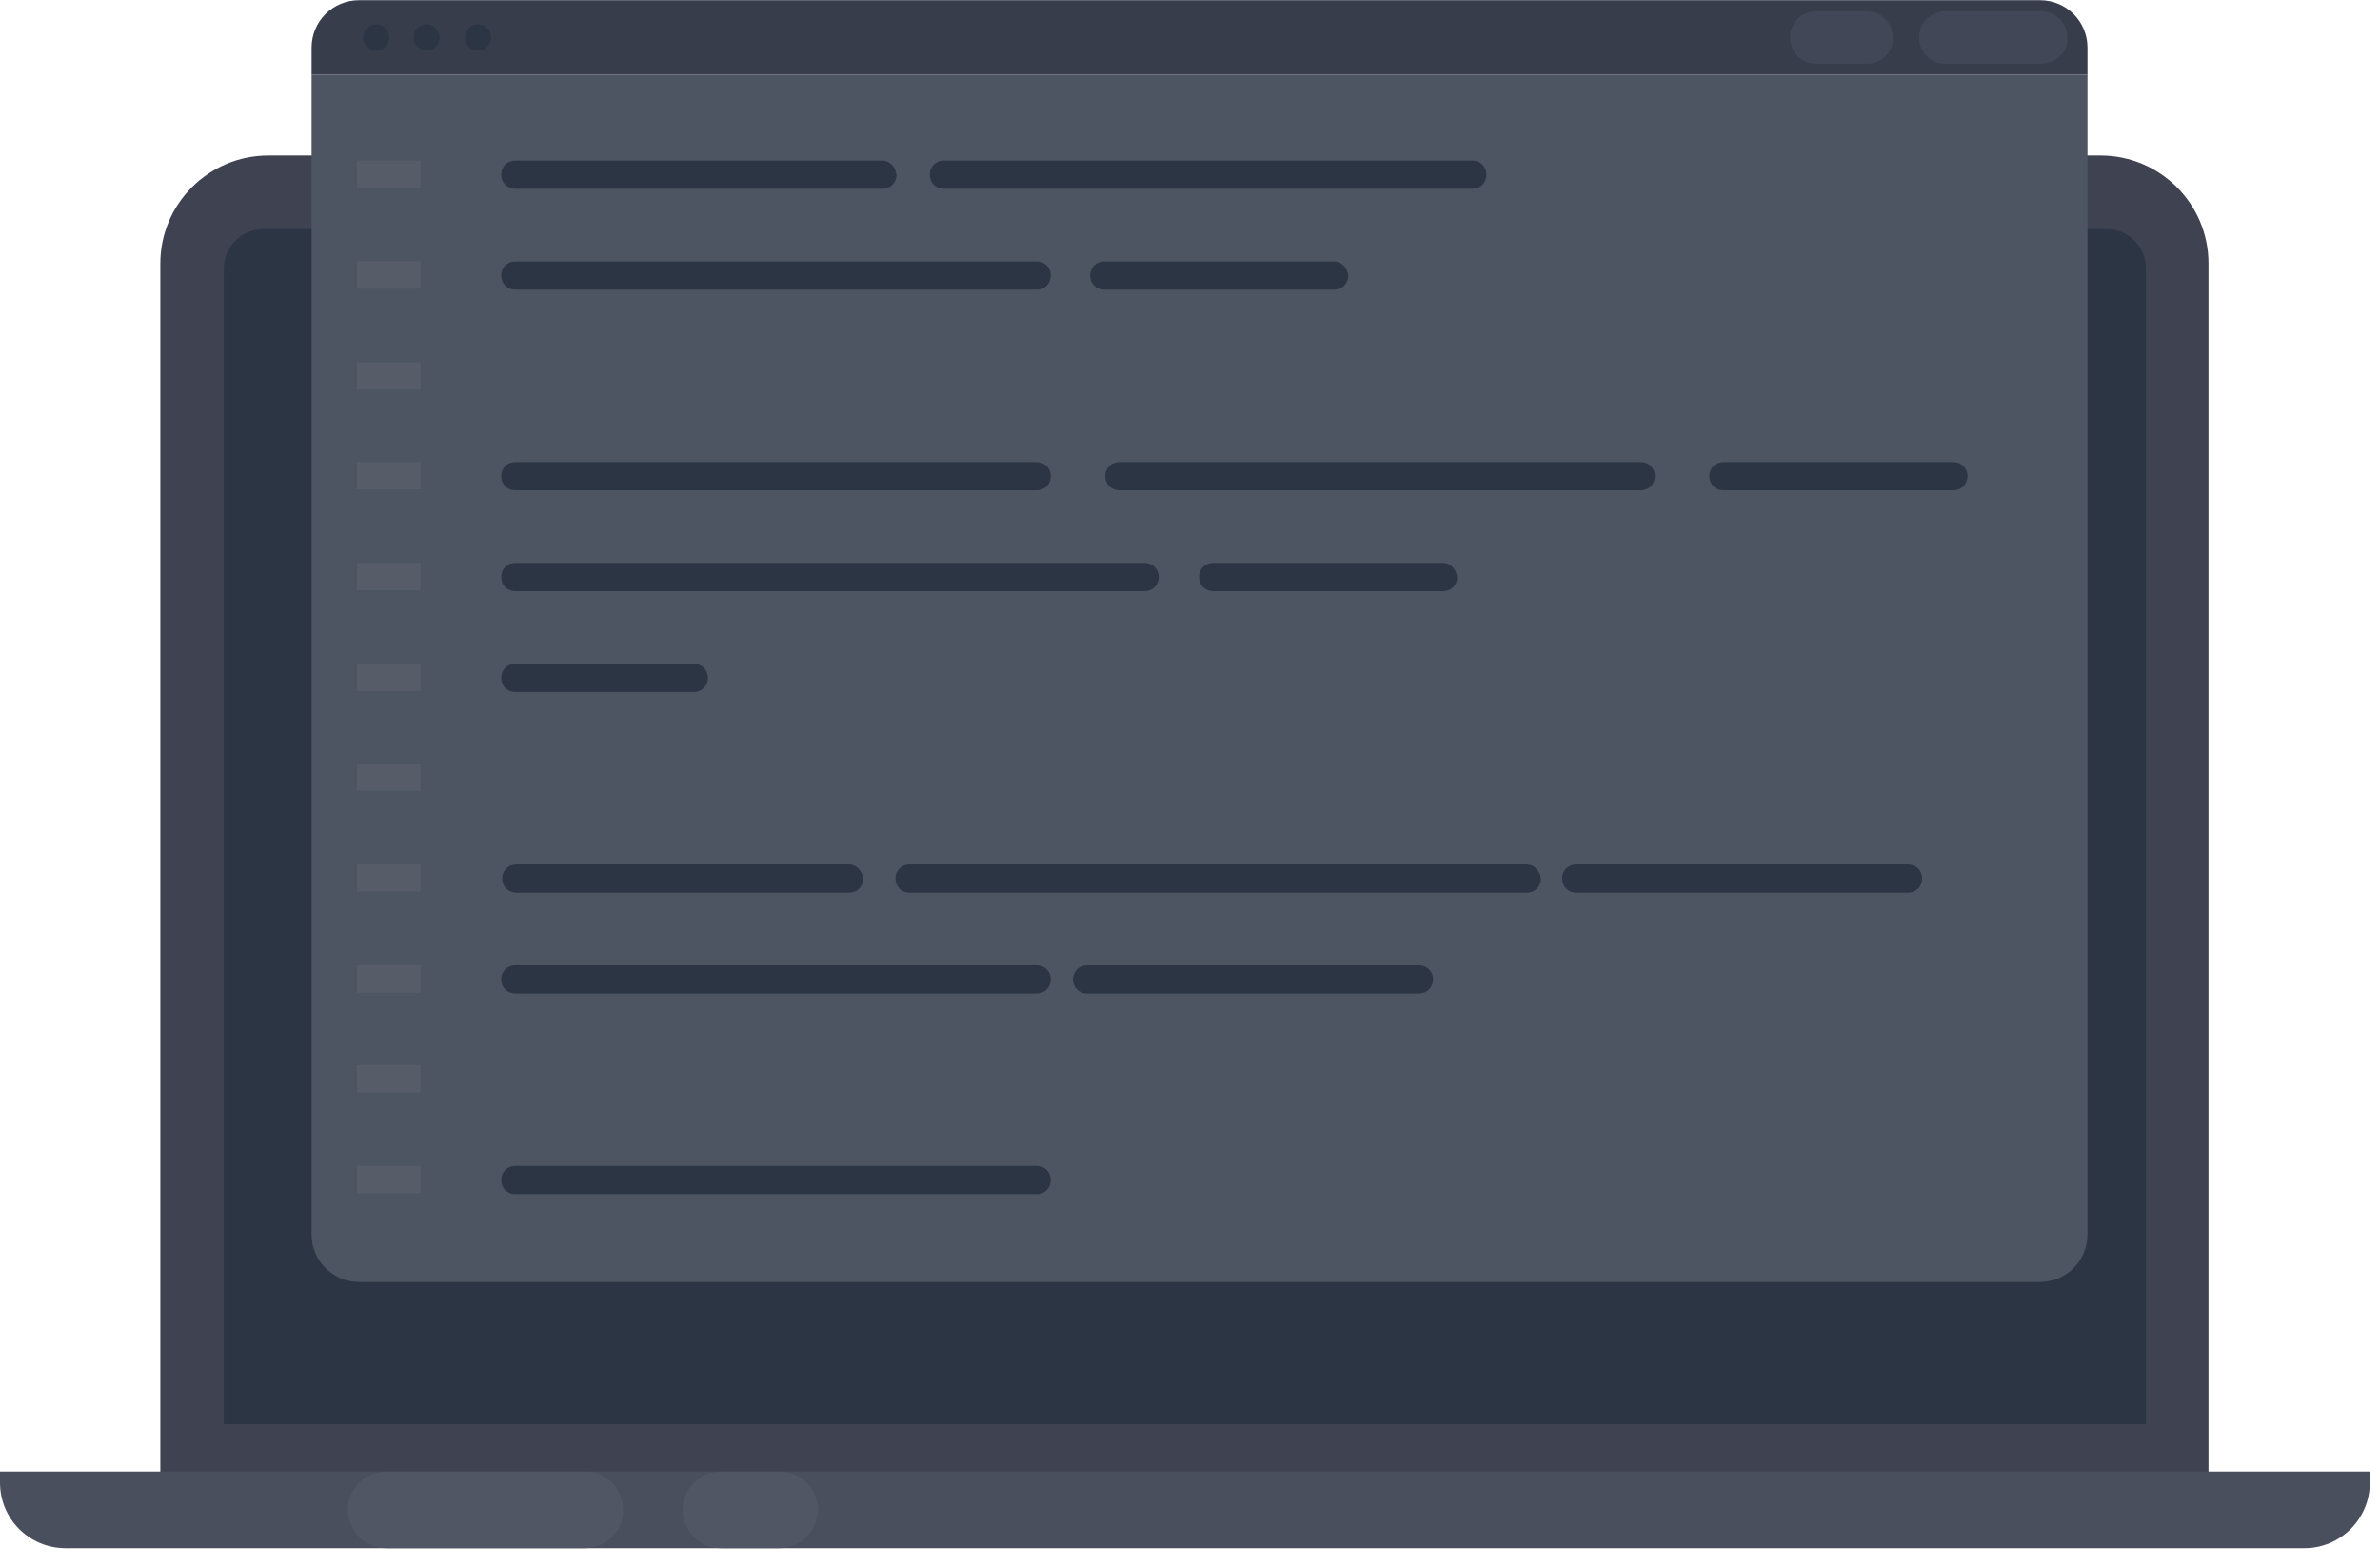 <svg width="123" height="81" viewBox="0 0 123 81" fill="none" xmlns="http://www.w3.org/2000/svg">
<g clip-path="url(#clip0)">
<path d="M114.189 76.102H8.287V13.613C8.287 10.539 10.788 8.037 13.863 8.037H108.56C111.635 8.037 114.137 10.539 114.137 13.613V76.102H114.189Z" fill="#3E4251"/>
<path d="M110.906 73.6H11.57V13.874C11.57 12.727 12.508 11.841 13.603 11.841H108.873C110.02 11.841 110.906 12.78 110.906 13.874V73.6Z" fill="#2C3544"/>
<path d="M119.088 80.011H3.388C1.511 80.011 0 78.499 0 76.623V76.05H122.476V76.623C122.476 78.499 120.964 80.011 119.088 80.011Z" fill="#4A4F5D"/>
<path d="M105.433 0.011H18.554C17.199 0.011 16.104 1.105 16.104 2.46V3.867H107.883V2.46C107.883 1.105 106.788 0.011 105.433 0.011Z" fill="#383D4C"/>
<path d="M16.104 3.867V63.802C16.104 65.157 17.199 66.252 18.554 66.252H105.433C106.788 66.252 107.883 65.157 107.883 63.802V3.867H16.104Z" fill="#4E5562"/>
<path d="M19.44 2.617C19.814 2.617 20.117 2.313 20.117 1.939C20.117 1.565 19.814 1.262 19.44 1.262C19.066 1.262 18.762 1.565 18.762 1.939C18.762 2.313 19.066 2.617 19.44 2.617Z" fill="#2C3544"/>
<path d="M22.046 2.617C22.42 2.617 22.723 2.313 22.723 1.939C22.723 1.565 22.42 1.262 22.046 1.262C21.671 1.262 21.368 1.565 21.368 1.939C21.368 2.313 21.671 2.617 22.046 2.617Z" fill="#2C3544"/>
<path d="M24.704 2.617C25.078 2.617 25.381 2.313 25.381 1.939C25.381 1.565 25.078 1.262 24.704 1.262C24.329 1.262 24.026 1.565 24.026 1.939C24.026 2.313 24.329 2.617 24.704 2.617Z" fill="#2C3544"/>
<path d="M45.603 8.297H26.632C26.215 8.297 25.902 8.61 25.902 9.027C25.902 9.444 26.215 9.757 26.632 9.757H45.603C46.02 9.757 46.332 9.444 46.332 9.027C46.28 8.61 45.968 8.297 45.603 8.297Z" fill="#2C3544"/>
<path d="M53.577 13.509H26.632C26.215 13.509 25.902 13.822 25.902 14.239C25.902 14.656 26.215 14.968 26.632 14.968H53.577C53.994 14.968 54.306 14.656 54.306 14.239C54.306 13.822 53.994 13.509 53.577 13.509Z" fill="#2C3544"/>
<path d="M53.577 23.881H26.632C26.215 23.881 25.902 24.193 25.902 24.61C25.902 25.027 26.215 25.34 26.632 25.34H53.577C53.994 25.34 54.306 25.027 54.306 24.61C54.306 24.193 53.994 23.881 53.577 23.881Z" fill="#2C3544"/>
<path d="M84.795 23.881H57.85C57.433 23.881 57.121 24.193 57.121 24.61C57.121 25.027 57.433 25.34 57.85 25.34H84.795C85.212 25.34 85.525 25.027 85.525 24.61C85.525 24.193 85.212 23.881 84.795 23.881Z" fill="#2C3544"/>
<path d="M100.951 23.881H89.068C88.651 23.881 88.339 24.193 88.339 24.61C88.339 25.027 88.651 25.34 89.068 25.34H100.951C101.368 25.34 101.681 25.027 101.681 24.61C101.681 24.193 101.368 23.881 100.951 23.881Z" fill="#2C3544"/>
<path d="M74.58 29.092H62.697C62.28 29.092 61.968 29.405 61.968 29.822C61.968 30.239 62.28 30.552 62.697 30.552H74.58C74.997 30.552 75.309 30.239 75.309 29.822C75.257 29.405 74.945 29.092 74.58 29.092Z" fill="#2C3544"/>
<path d="M68.951 13.509H57.068C56.651 13.509 56.339 13.822 56.339 14.239C56.339 14.656 56.651 14.968 57.068 14.968H68.951C69.368 14.968 69.681 14.656 69.681 14.239C69.629 13.822 69.316 13.509 68.951 13.509Z" fill="#2C3544"/>
<path d="M76.091 8.297H48.782C48.365 8.297 48.052 8.61 48.052 9.027C48.052 9.444 48.365 9.757 48.782 9.757H76.091C76.508 9.757 76.821 9.444 76.821 9.027C76.821 8.61 76.508 8.297 76.091 8.297Z" fill="#2C3544"/>
<path d="M59.153 29.092H26.632C26.215 29.092 25.902 29.405 25.902 29.822C25.902 30.239 26.215 30.552 26.632 30.552H59.153C59.57 30.552 59.883 30.239 59.883 29.822C59.883 29.405 59.57 29.092 59.153 29.092Z" fill="#2C3544"/>
<path d="M35.857 34.304H26.632C26.215 34.304 25.902 34.617 25.902 35.034C25.902 35.45 26.215 35.763 26.632 35.763H35.857C36.274 35.763 36.586 35.45 36.586 35.034C36.586 34.617 36.274 34.304 35.857 34.304Z" fill="#2C3544"/>
<path d="M43.883 44.675H26.684C26.267 44.675 25.954 44.988 25.954 45.405C25.954 45.822 26.267 46.135 26.684 46.135H43.883C44.3 46.135 44.612 45.822 44.612 45.405C44.56 44.988 44.248 44.675 43.883 44.675Z" fill="#2C3544"/>
<path d="M78.906 44.675H47.01C46.593 44.675 46.28 44.988 46.28 45.405C46.28 45.822 46.593 46.135 47.01 46.135H78.906C79.323 46.135 79.635 45.822 79.635 45.405C79.583 44.988 79.27 44.675 78.906 44.675Z" fill="#2C3544"/>
<path d="M53.577 49.887H26.632C26.215 49.887 25.902 50.2 25.902 50.617C25.902 51.034 26.215 51.346 26.632 51.346H53.577C53.994 51.346 54.306 51.034 54.306 50.617C54.306 50.2 53.994 49.887 53.577 49.887Z" fill="#2C3544"/>
<path d="M73.329 49.887H56.182C55.766 49.887 55.453 50.2 55.453 50.617C55.453 51.034 55.766 51.346 56.182 51.346H73.329C73.746 51.346 74.059 51.034 74.059 50.617C74.059 50.2 73.746 49.887 73.329 49.887Z" fill="#2C3544"/>
<path d="M98.606 44.675H81.459C81.042 44.675 80.73 44.988 80.73 45.405C80.73 45.822 81.042 46.135 81.459 46.135H98.606C99.023 46.135 99.336 45.822 99.336 45.405C99.336 44.988 99.023 44.675 98.606 44.675Z" fill="#2C3544"/>
<path d="M53.577 60.258H26.632C26.215 60.258 25.902 60.571 25.902 60.988C25.902 61.405 26.215 61.718 26.632 61.718H53.577C53.994 61.718 54.306 61.405 54.306 60.988C54.306 60.571 53.994 60.258 53.577 60.258Z" fill="#2C3544"/>
<path d="M30.228 80.011H19.961C18.866 80.011 17.98 79.125 17.98 78.03C17.98 76.936 18.866 76.05 19.961 76.05H30.228C31.323 76.05 32.209 76.936 32.209 78.03C32.209 79.125 31.323 80.011 30.228 80.011Z" fill="#505663"/>
<path d="M40.287 80.011H37.264C36.169 80.011 35.283 79.125 35.283 78.03C35.283 76.936 36.169 76.05 37.264 76.05H40.287C41.381 76.05 42.267 76.936 42.267 78.03C42.267 79.125 41.381 80.011 40.287 80.011Z" fill="#505663"/>
<path d="M105.485 3.294H100.534C99.752 3.294 99.179 2.669 99.179 1.939C99.179 1.157 99.805 0.584 100.534 0.584H105.485C106.267 0.584 106.84 1.209 106.84 1.939C106.892 2.669 106.267 3.294 105.485 3.294Z" fill="#414756"/>
<path d="M96.469 3.294H93.863C93.082 3.294 92.508 2.669 92.508 1.939C92.508 1.157 93.134 0.584 93.863 0.584H96.469C97.251 0.584 97.824 1.209 97.824 1.939C97.876 2.669 97.251 3.294 96.469 3.294Z" fill="#414756"/>
<path d="M21.733 8.297H18.45V9.705H21.733V8.297Z" fill="#565D69"/>
<path d="M21.733 13.509H18.45V14.916H21.733V13.509Z" fill="#565D69"/>
<path d="M21.733 18.721H18.45V20.128H21.733V18.721Z" fill="#565D69"/>
<path d="M21.733 23.881H18.45V25.288H21.733V23.881Z" fill="#565D69"/>
<path d="M21.733 29.092H18.45V30.499H21.733V29.092Z" fill="#565D69"/>
<path d="M21.733 34.304H18.45V35.711H21.733V34.304Z" fill="#565D69"/>
<path d="M21.733 39.464H18.45V40.871H21.733V39.464Z" fill="#565D69"/>
<path d="M21.733 44.675H18.45V46.082H21.733V44.675Z" fill="#565D69"/>
<path d="M21.733 49.887H18.45V51.294H21.733V49.887Z" fill="#565D69"/>
<path d="M21.733 55.047H18.45V56.454H21.733V55.047Z" fill="#565D69"/>
<path d="M21.733 60.258H18.45V61.666H21.733V60.258Z" fill="#565D69"/>
</g>
<defs>
<clipPath id="clip0">
<rect width="122.476" height="80" fill="white" transform="translate(0 0.011)"/>
</clipPath>
</defs>
</svg>
